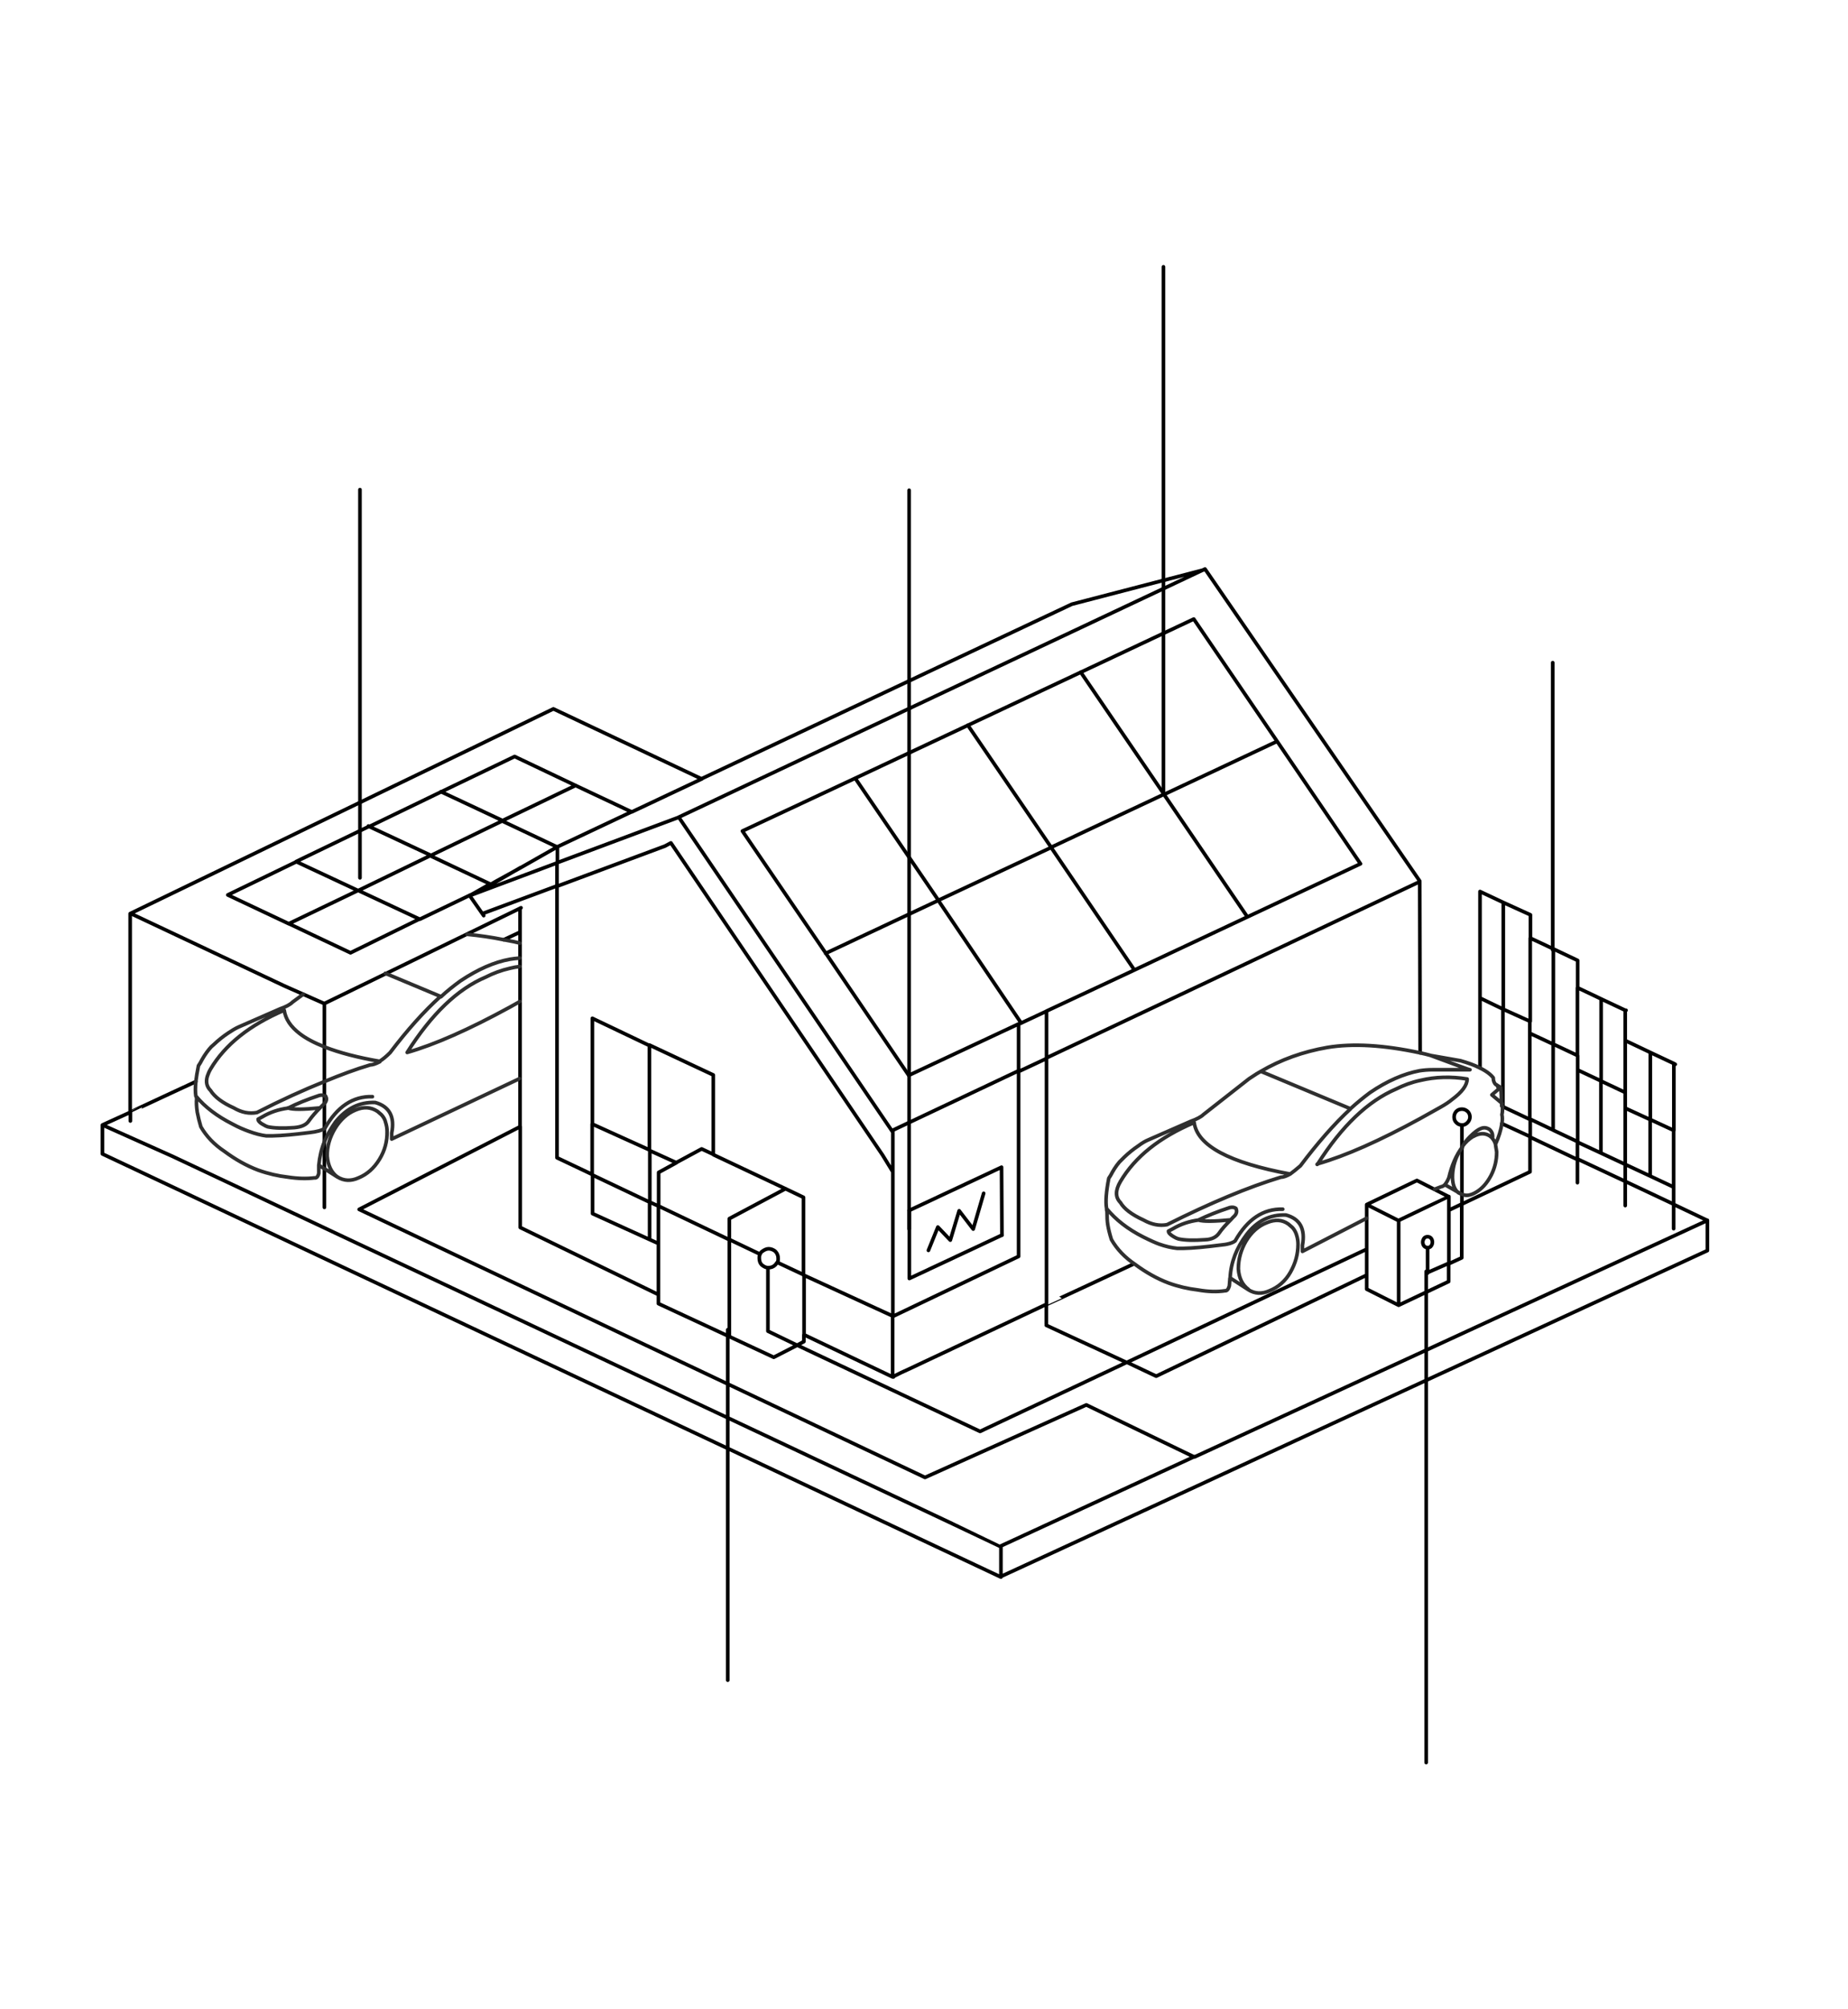 <?xml version="1.0" encoding="UTF-8"?>
<svg id="Calque_1" xmlns="http://www.w3.org/2000/svg" version="1.1" viewBox="0 0 920 1000">
  <!-- Generator: Adobe Illustrator 29.2.1, SVG Export Plug-In . SVG Version: 2.1.0 Build 116)  -->
  <defs>
    <style>
      .st0 {
        stroke: #2f2f2f;
      }

      .st0, .st1 {
        fill: none;
        stroke-linecap: round;
        stroke-linejoin: round;
        stroke-width: 1.8px;
      }

      .st1 {
        stroke: #000;
      }
    </style>
  </defs>
  <line class="st1" x1="179.2" y1="436.9" x2="179.2" y2="243.7"/>
  <line class="st1" x1="710" y1="877.2" x2="710" y2="632.8"/>
  <line class="st1" x1="452.6" y1="611.7" x2="452.6" y2="244"/>
  <line class="st1" x1="362.3" y1="836.2" x2="362.3" y2="661.8"/>
  <line class="st1" x1="773" y1="472.8" x2="773" y2="329.8"/>
  <line class="st1" x1="579.2" y1="394.8" x2="579.2" y2="132.8"/>
  <g>
    <g>
      <path id="Layer0_0_1_STROKES" class="st1" d="M498.8,614.7l-46.1,21.6v-33.9"/>
      <path id="Layer0_0_2_STROKES" class="st1" d="M452.7,602.4l45.9-21.5.2,33.8M462.2,622.3l4.7-11.6,6.2,6.5,4.4-14.6,7,9.1,5.2-17.8"/>
    </g>
    <g>
      <path id="Layer0_1_1_STROKES" class="st1" d="M706.8,438.5l-106.9-155.3-262,123.5,106.6,156.8v-1l62.6-29.6v-23.3l-54.7,25.6-41.3-60.8-41.5-60.8,56.2-26.3,56.2-26.4,56.2-26.4,56.1-26.4,41.6,61,41.4,60.8-56.2,26.4-56.2,26.4-43.9,20.5h0v23.3l185.8-87.7h0v-.3ZM481.8,360.9l41.5,60.8,56.2-26.4-41.5-60.8M520.9,503.3l-12.4,5.8-1.4.6M444.5,563.6v19.2h0c0,0,0,72.2,0,72.2l-44.2-20.3v29.6h0c0,0,44.1,21,44.1,21h.4,0c0,0-.4-.4-.4-.4v-29.7l62.7-29.9v-92l13.9-6.5v122.4h0c0,.1,42.9-19.9,42.9-19.9M706.8,438.7l.2,85.3M564.7,482.7l-41.4-60.9-56.2,26.3,41.3,61.1M620.9,456.2l-41.4-60.8,56.2-26.4M736.8,531.4v-34.6h0v-53.1l11.7,5.5,13.4,6.1v11.6l11.5,5.4,12,5.7v13.6h0c0,0,11.8,5.6,11.8,5.6l11.9,5.6h.4M748.4,449.2v53.1l13.3,6h.1c0,0,0-41.4,0-41.4M736.8,496.7l11.4,5.5v48.6l13.4,6.3v-42.8c0,0,0-6,0-6M761.7,514.3l11.6,5.4v-47.4M727.8,559.9v39.3l-6.5,3.1v26.4l-10.3,4.5M747.7,559.2l14.1,6.5v-8.7l11.4,5.4v-42.8l12.1,5.7v-33.7M809.6,518.1l12,5.7,11.7,5.5.7.4M785.4,525.4v7.1l11.7,5.5v-40.8M809.1,587.9v-8.4l-12.2-5.7-11.6-5.4v8.4l23.7,11.1,24.2,11.4v-8.5l-11.7-5.5-12.4-5.8v-35.8c0,0-12.1-5.7-12.1-5.7v35.8M785.3,576.9v11.7M821.5,585.3v-28.1c0,0-12-5.5-12-5.5M821.6,523.8v33.4l11.7,5.4v-33.3M773.3,562.5l12.1,5.7v-35.7M785.3,577.1l-23.6-11.2v17.3l-34,16.1v26.7l-6.5,3v8.8l-24.9,11.8-15.9-8v-7l-104.8,50.3-14.6-6.9-73.1,34.4-91-42.9-11.7,6-22.1-10.3-35.3-16.4v-4.5l-68.8-33.4v-50.2l-80.2,41.2,281.7,133.4,80.3-36.1,53.7,25.9h.2c0,0,255.3-117.7,255.3-117.7l-16.8-8v12.1M809.1,502.9v40.9M850,607.3v15.1l-351.7,162.2v.3L51,574.3v-14.4h0l.4-.2,13.4-6.1h0c0-.1,0-.1,0-.1v-98.8c0,0,210.7-101.9,210.7-101.9l73.7,34.8,184.4-86.9,66.1-17.2M809.1,600v-12.1M721.3,602.3v-6.8c-.1,0-25,11.9-25,11.9v42.2M520.9,659.6l40,18.5,119.5-56.4v-22.2l25-12h0c0,0,0,0,0,0h0c0,0,15.9,8.1,15.9,8.1M713.1,618.2c0,.7-.2,1.4-.7,2l-.4.4-.7.3h-.7c-.6,0-1.1-.2-1.6-.7-.5-.6-.7-1.3-.7-2s.2-1.2.7-2c.5-.5,1-.7,1.7-.7.7,0,1.2.2,1.7.7.5.6.7,1.3.7,2ZM680.4,621.7v13M710.7,633.6v-12.2M680.4,599.5l15.9,8M520.9,649.2v9.8M594.7,724.9l-96.4,44.5v15.1M833.2,590.8v-28.1M183.4,411.1l.4.3,35.8-17.3,36.6-17.6,30.5,14.5h0l27.8,13.1h0l35-16.5h-.2M214.5,425.7l-30.8-14.4-36.3,17.5,30.8,14.4-34.4,16.5h0l30.7,14.5,34.3-16.8-30.4-14.2,36.1-17.5ZM277.3,421.5l-27.3-12.9-35.8,17.3,29.9,14.1h.4c0-.1,14.6-8.1,14.6-8.1l18.3-10.4,37.1-17.5M219.5,394l30.7,14.4,36.4-17.5M51.5,559.7v.4l34.4,15.4c274.9,129.4,412.3,194.1,412.4,194.3M51.5,560.1l-.4-.2M64.9,553.5h0c0-.1,32.6-15.2,32.6-15.2M64.9,553.5v4.4M65,454.6l76.4,36,19.9,8.8h.3l97.2-47.3.6-.3M259.1,431.8l-17.9,10.4h0l-3.8,1.7-2,1.1-.9.5,43-16.1v-8M237.2,443.9l-1.4.7-.6.4-.5.2-.6.3h.1-.3c0,.1-.1.2-.1.2l7,10M234,445.6h.2c0-.1-.4,0-.4,0h0c0,0-24.8,11.9-24.8,11.9h-.3M233.8,445.6l.9-.4,1.1-.6,8.3-4.7M147.5,428.9l-34.1,16.5,30.5,14.4M337.8,406.8l-60.5,22.6v11.7l53.7-20,3-1.6,105.4,155.4,4.9,8M258.9,452v108.6M323.4,572.6h0c0,0,0,0,0,0l13.2,6h.1c0,0,12.6-6.8,12.6-6.8l5.8,2.7v-39.5l-31.8-14.9v52.2l-28.5-12.9v25.1l-17.5-8.3v-135.3l-36.6,13.6M294.9,559.7v-52.9l28.5,13.6M411,474.5l56.2-26.4-41.4-60.7M250.8,467.7l8.1-3.8M355.2,574.7l35.8,16.9h0c0,0,9,4.3,9,4.3v38.7h0M391.1,591.6l-28,14.9v10.4l15.3,7.3c.1-.4.4-.9.9-1.3,1.2-.9,2.3-1.4,3.4-1.4s2.5.5,3.4,1.4c.9,1,1.3,2.1,1.3,3.4s-.1,1.4-.4,2l13.2,6.2M400.2,667.7l-3.4,1.8-14.5-7v-31.6c-1,0-2-.5-3.1-1.4-.8-.8-1.2-1.9-1.2-3.3s.1-1.3.4-2.1M386.9,628.3l-.9,1.2c-.9.9-2,1.4-3.4,1.4h-.4M400.2,667.3v-3M444.7,685.1l3.8-1.9c2.7-1.2,6.7-3.1,12.2-5.7l60.3-28.4M323.5,572.7v25.6c0,0,0,0,0,0l4.4,2h0v-16.8l8.8-4.8M323.4,616.2v-17.9M327.8,600.3v43.9M327.8,600.2l35.3,16.8h0M323.4,598.3l-28.4-13.5v19.2l32.8,14.9M363.1,665.2v-48.2M161.5,499.4v101.5"/>
      <path id="Layer0_1_2_STROKES" class="st1" d="M727.8,559.9s0,0,0,0c-1.1,0-2-.4-2.8-1.2-.8-.8-1.1-1.7-1.1-2.8s.4-2,1.1-2.8c.8-.8,1.8-1.1,2.8-1.1,1.1,0,2,.4,2.8,1.1s1.2,1.8,1.2,2.8-.4,2-1.2,2.8c-.7.7-1.4,1.1-2.3,1.2-.1,0-.3,0-.4,0Z"/>
    </g>
    <path id="Layer0_2_1_STROKES" class="st0" d="M712.7,525.4c-2.3-.6-4.2-1.1-5.7-1.4-18.1-3.9-33.5-4.8-46.2-2.7-12.1,2.1-23.2,6.1-33.1,11.9h0s44.6,18.6,44.6,18.6c0,0,0,0,0,0,3.3-3,6.5-5.6,9.7-8,8.5-5.8,16.8-9.4,24.7-10.9,2-.3,4.1-.5,6.4-.5h18.7c-.5,0-6.9-2.4-19.3-7,0,0-.2,0-.3-.1l14.9,2.6c3.8,1.1,6.9,2.2,9.2,3.4,3.4,1.6,5.7,3.3,7.1,5.1,0,1.4.4,2.6,1.3,3.4h.2c0,.1,2.2,1.4,2.2,1.4.3,2.5.4,5.1.3,7.7l.4.3M655.9,579.3c0,0,0,.1-.1.2h-.1c0-.2.2-.2.3-.2,12-18.9,25-31.3,39-37.3,3.8-1.9,7.8-3.4,12.1-4.3,7.5-1.8,15.3-2,23.3-.7,0,3.1-2.5,6.5-7.5,10.2-1.3,1.1-3.2,2.4-5.7,3.8l-10.2,5.7c-20.1,11-37,18.5-50.9,22.5ZM726,593.6l.7.3c-.2,0-.3-.2-.4-.3h-.1c0,0-.4-.3-.4-.3l-6.5-3.7c-.5.5-1.1.9-1.8,1l-3.4,1.3M627.7,533.2c-.8.4-2.8,1.6-5.9,3.7l-22.7,17.8c-1.1,1.1-3.3,2.3-6.4,3.4l-20.8,9.1c-1.7.7-3.4,1.7-5.1,3-2.7,1.8-5,3.7-7.1,5.7l-2.4,2.4c-1.8,2.1-3.2,4.4-4.4,6.7l-.9,1.4c-1.3,6.6-1.7,11.7-1.1,15.1,4.5,5.5,10.5,10.2,18.2,14.1,3.6,1.8,6.3,3,8,3.6,3.1,1.1,6.1,1.8,9,2.1h2.8c5.1-.1,11.2-.7,18.3-1.6,3.7-.3,6.3-1,7.7-2.1,6.1-10.8,14-16.1,23.7-15.8M642.3,584.3c-1.8,1-3.4,1.6-4.7,1.6-16.1,4.9-34.9,12.7-56.6,23.6-3.7.7-7.6,0-11.7-2.3-5.9-2.7-9.7-5.6-11.5-8.7-2.6-2.6-2.6-6.1,0-10.5,7.3-12.3,19.5-22,36.7-29.3,1.6,11.5,17.5,20,47.8,25.6,1.3-.9,3-2.3,5.1-4.1,8.5-11.3,16.8-20.8,24.9-28.3M680.4,606.3l-32,16.5v-3c1.5-8.2-1.2-13.2-8.2-15.1-7.9-.3-14.4,2.9-19.6,9.7-5,6.6-7.8,13.8-8.2,21.5,0,0,0,0,0,.1l9.1,5.9v-.2c-3-2.2-4.7-5.6-5-10.2,0-4.9,1.3-9.5,3.8-13.8,2.7-4.5,6.2-7.6,10.4-9.2,4.1-1.7,7.6-1.5,10.7.7l2,1.7c1,1.1,1.7,2.4,2.1,3.8.5,1.6.7,3.1.7,4.6,0,4.9-1.3,9.5-3.8,13.9s-6,7.4-10.4,9.2c-3.8,1.7-7.3,1.5-10.5-.5M612.6,607.2l1.3-1.4c1.7-1.4,2.1-2.8,1.4-4.4-.9-.6-1.9-.7-3.1-.4-6.1,2-11.3,4.1-15.6,6.2,0,0,0,0,0,0,2.5.8,7.9.7,16.1-.1-2.5,2.5-4.4,4.6-5.7,6.5-1.4,2.1-3.8,3.3-7.1,3.4-5.6.4-10,.3-13.2-.4l-1.1-.4c-1.4-.7-2.5-1.4-3.2-2.1-.5-.5-.7-.9-.7-1.4l2.1-1.1c4-2.4,8.3-3.8,12.9-4.4M550.9,601.5c0,.6,0,1,.2,1.3,0,2.8.1,5.1.4,6.8.3,1.9.9,4.4,1.8,7.3,2.8,4.9,6.8,9,11.7,12.3,5.4,4,11,7.2,16.9,9.4,4.7,1.7,9.5,2.8,14.5,3.4,5.1.9,9.6,1,13.5.4.9.1,1.6-.7,2.1-2.4l.3-3.8M745.2,540l1,1.9-3.5,3,4.9,4.1c0,0,0,.1,0,.2v1.3M733.5,565.6c3-1.7,5.7-1.8,8.1-.3.5.4,1,.8,1.4,1.2,0,0,0,0,0,0,.3-1.8-.2-3.3-1.5-4.4-1.4-.9-2.8-1.1-4.4-.4-1.3.5-3.1,1.8-5.3,4-1.4,1.4-2.7,3-3.7,4.8,1.5-2.1,3.3-3.7,5.4-5ZM748,550.7c0,1.7,0,3-.3,4,.3,1.3.3,2.8,0,4.5-.5,3.2-1.5,6.6-3.2,10.3,0,0,0,0,0,.1,0,.3.3,1.6.6,3.7,0,4.1-.9,8-2.8,11.7-2.1,4-4.7,6.8-7.7,8.5-2.6,1.5-4.8,1.8-6.7.9-.5-.2-.9-.4-1.1-.4M743,566.6c.8,1,1.3,2,1.5,2.9M725.8,593.4c-1.7-1.4-2.6-3.9-2.7-7.4,0-4.1.9-8,2.8-11.7.7-1.4,1.4-2.4,2.1-3.1,0-.2,0-.4.1-.5-3.2,4.2-5.4,9.4-6.8,15.4-.6,1.5-1.3,2.7-2.1,3.6M728.1,570.7s0,0,0,0M189.1,528.4c-1.9,1-3.6,1.6-4.8,1.6-7.1,2.1-14.6,4.9-22.6,8.2-10.7,4.3-21.9,9.4-33.8,15.5-3.8.7-7.6,0-11.5-2.3-5.6-2.5-9.5-5.4-11.6-8.7-1.9-1.9-2.4-4.2-1.6-7,.4-1.2.9-2.4,1.6-3.6,7.3-12.3,19.6-22,36.7-29.3.6,4.3,3.2,8.2,7.8,11.7,3,2.3,7.1,4.5,12.2,6.5,0,0,.2,0,.2.1,7.2,2.8,16.3,5.2,27.3,7.1,1.6-1,3.3-2.4,5.2-4.3,8.5-11.2,16.8-20.5,25.1-28l-27.5-11.5M151,494.8l-5.3,3.9c-1.3,1.3-3.4,2.4-6.3,3.4l-20.8,9.1c-1.5.7-3.2,1.7-5.1,3-2.4,1.6-4.8,3.5-7.1,5.7-.9.7-1.6,1.4-2.3,2.3-1.8,2.2-3.2,4.5-4.4,6.8l-.9,1.4c-.6,2.9-1,5.5-1.3,7.8-.3,2.9-.3,5.4,0,7.3,0,0,.1.1.2.2,4.3,5.2,10.3,9.8,18,13.7,3.1,1.7,5.8,2.8,8,3.6,3.5,1.3,6.4,2,8.8,2.3h3.1c5.1-.1,11.2-.7,18.3-1.6,3.7-.4,6.3-1.1,7.8-2.1,6.1-10.8,14-16.1,23.7-15.8M258.9,498.4l-5,2.8c-20.5,11.2-37.5,18.7-51.2,22.6,12.1-19.1,25.1-31.6,39.1-37.5,3.7-1.9,7.7-3.4,12.1-4.4,1.6-.4,3.2-.7,5-.9M258.9,469.4c-2.3-.6-3.9-.9-5-1.1-.6-.1-1.6-.3-3.1-.6-5.9-1.2-12-2.1-18.3-2.7M219.4,496.1h.1c3.1-2.9,6.4-5.5,9.7-7.9,8.7-5.8,16.9-9.4,24.7-10.8,1.1-.2,2.8-.4,5-.6M97.7,545.7c0,.3.1.6.2,1-.2,1.7-.1,4,.3,6.8.5,2.6,1.1,5,1.8,7.3,2.7,4.7,6.6,8.8,11.7,12.2,5.4,4,11,7.2,16.9,9.4,5.1,1.8,10,2.9,14.5,3.4,5.1.8,9.6.9,13.5.4.9.2,1.7-.5,2.1-2.3v-3.9c.4-4.2,1.3-8.1,2.8-11.8,1.4-3.4,3.3-6.7,5.5-9.8,5.4-6.7,11.9-10,19.8-9.7,7.1,2,9.8,7.1,8.2,15.2v3l63.7-30.1M158.8,580l2.8,1.7,6.4,4.1s0,0,0-.1c0,0,0,0-.1,0-2.9-2.1-4.6-5.6-5-10.3-.1-4.7,1.2-9.3,3.9-13.8,2.7-4.4,6.1-7.5,10.3-9.2,4-1.7,7.6-1.4,10.8.7l2,1.7c1,1.1,1.8,2.4,2.1,3.9.5,1.6.7,3,.7,4.4.1,4.9-1.1,9.5-3.8,13.9-2.7,4.4-6.2,7.5-10.4,9.2-3.7,1.7-7.3,1.6-10.6-.5M162.1,545.6c.7,1.1.5,2.3-.4,3.4l-2.3,2.3s0,0,0,0c-2.2,2.2-4.1,4.4-5.6,6.5-1.3,2-3.7,3.1-7.3,3.4-5.5.4-9.9.3-13.2-.4l-1-.4c-1.5-.8-2.6-1.4-3.1-2-.5-.5-.7-.9-.7-1.4l2-1.1c4-2.4,8.3-3.8,12.9-4.4,4.3-2.2,9.5-4.3,15.5-6.3,1-.3,2-.2,2.8.3h.4ZM158.8,580.1s0,0,0-.1M143.3,551.4c2.5.9,7.8.8,15.9,0"/>
  </g>
</svg>